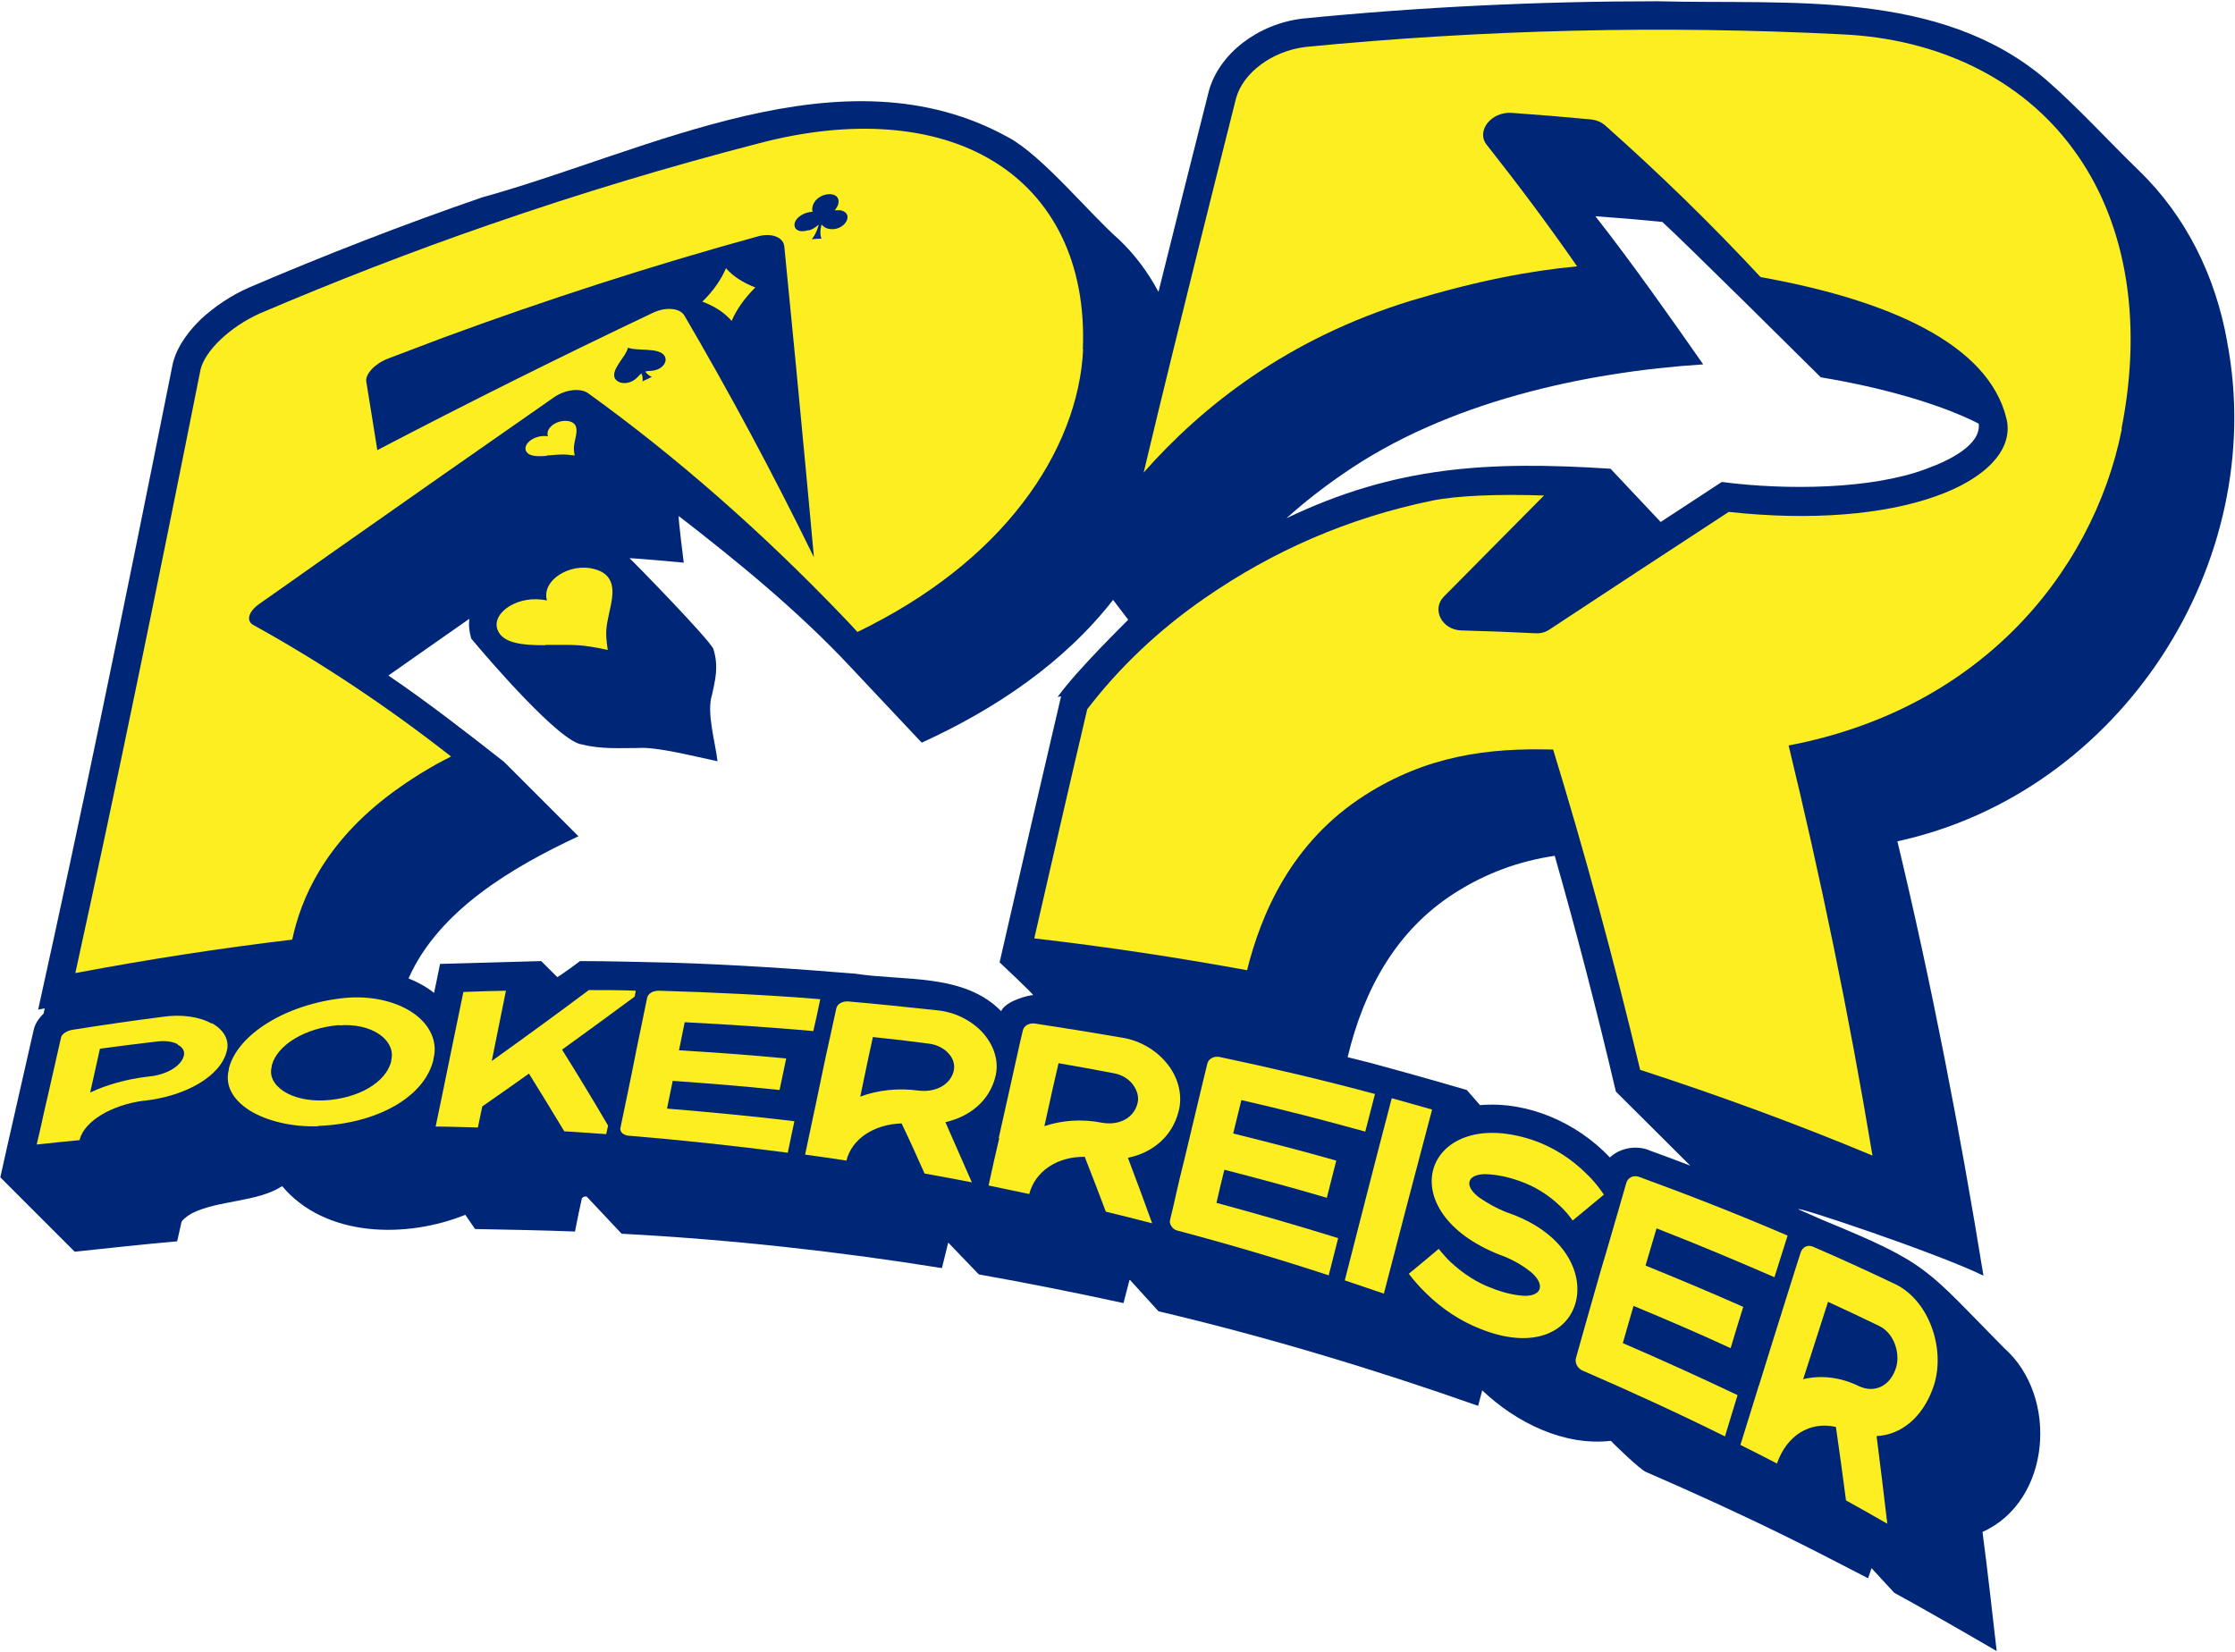 <svg viewBox="0 0 709 524" version="1.1" xmlns="http://www.w3.org/2000/svg" id="Layer_1">
  
  <defs>
    <style>
      .st0 {
        fill: #fcee21;
      }

      .st1 {
        fill: #002677;
      }
    </style>
  </defs>
  <path d="M706.5,108.3c-3.7-20.7-13-39.7-28-54.2-9.8-9.5-19-19.7-29.3-28.7C615.4-3.6,567.6,1.5,525.9.4c-37.6,0-75.5,1.8-112.7,5.5-14.2,1.7-26.4,11.1-29.7,22.9-5.4,21.2-10.7,42.6-16,63.8-3.3-6.2-7.4-11.7-12.4-16.5-9.3-8.1-24.4-26.7-35.2-32.5-52.5-29.1-114.3,4.5-166.9,19-25,8.6-49.9,18.3-74.2,28.7-5.6,2.5-10.8,6-15.1,10-3.3,3.2-7.5,8.2-8.9,14.1-17,85-29.1,143.4-42.7,204.9l2.1-.4-.4,1.7c-1.6,1.5-2.8,3.4-3.2,5.5-2.1,9.4-8.3,36.3-10.5,46.4l23.6,23.6c10.2-1.1,22.4-2.4,32.5-3.3l1.4-6.2c.2-.4,1.2-1.5,3.3-2.7,8.4-4.2,20.8-3.5,28.6-8.6,13.8,16.4,39.5,16.6,58.1,9.1l3.1,4.5c10.1.2,21.7.4,31.7.8.4-2.2,1.7-8.5,2.2-10.6.3-.2.5-.4.8-.5h0s.7,0,.7,0l11.1,11.8c34,1.8,68,5.5,101.6,10.9,0-.2,2-7.9,2-8.1l9.7,10.1c15.2,2.7,30.7,5.8,45.9,9.1l1.9-7.3h.2s9,9.9,9,9.9c34.3,8.1,68.2,18.3,101.4,30l1.3-4.9c11,10.4,26.1,17.7,40.8,16,.4.5,9.3,9.2,11.2,9.9,15,6.5,30.1,13.4,44.7,20.6,8.2,4,17.5,8.9,25.7,13.1l1.1-3.2,7.2,7.8c9.7,5.3,22.9,12.9,32.5,18.5-1.3-11.4-3-26.5-4.5-37.8,21.7-9.7,24.3-42.9,6.9-58.3-25.4-25.7-23.7-26.7-57.7-40.7h0c0,0-7.5-3.3-7.5-3.3-2.5-1.7,43.9,13.8,58.6,21-7.5-46.3-16.6-93.3-27.3-137.8,70.9-15.4,118-88.4,104.6-158.5ZM336.6,220.9c-6.5,27.8-13.1,56.3-19.5,84.4,0,0,11.1,10.4,10.6,10.4-1.4,0-8.8,1.9-10.1,5.1-11.8-12.1-30.8-9.5-46.3-11.9h0c-19.3-1.6-39-2.9-58.4-3.5h0c-9.2-.2-19.8-.5-28.9-.5-1.5,1.2-6.6,4.8-7.2,5.1l-5.1-5.1-32.1.9c-.3,1.7-1.6,7.6-1.9,9.2-2.4-1.9-5.1-3.4-8.1-4.6,9.5-21.5,32.9-35.3,53.9-45.1l-23.6-23.6c-11.7-9.2-24.6-19.2-36.7-27.4,8.6-6,17-11.9,25.7-18-.3,2.1,0,4.3.6,6.3,4.9,5.9,28.3,33.2,35.3,33.6,5.7,1.5,11.9,1.1,17.5,1.1,5.9-.5,18.5,2.8,25.3,4.2-.6-5.8-3.6-15.5-1.7-21.2.9-4.4,2.2-8.7.4-14.4-1.1-2.9-25.7-28.1-26.6-28.8,1.2-.1,17.2,1.4,17.2,1.4,0,0-1.8-14.2-1.6-14.8,18.5,14.3,38,30.2,54.7,48.1h0s1.6,1.7,1.6,1.7h0s1.6,1.7,1.6,1.7h0s1.6,1.7,1.6,1.7h0s1.6,1.7,1.6,1.7h0s1.6,1.7,1.6,1.7h0s1.6,1.7,1.6,1.7h0s1.6,1.7,1.6,1.7h0s1.6,1.7,1.6,1.7h0s1.6,1.7,1.6,1.7h0s1.6,1.7,1.6,1.7h0s1.6,1.7,1.6,1.7h0s1.6,1.7,1.6,1.7h0s1.6,1.7,1.6,1.7h0s1.6,1.7,1.6,1.7c23.5-10.7,45.3-25.5,60.7-45.3l4.8,6.3c-.1.2-16,15.6-22.4,24.5ZM522.9,364.8c-4.1-1.5-9-.6-12.2,2.4-10.6-11.2-26.2-17.9-41.2-16.6l-4.2-4.8c-5.5-1.6-12.8-3.7-18.2-5.2h0c-3-.8-9-2.5-12-3.3h0c-2.5-.6-5-1.3-7.6-1.9,5.2-21.7,15.5-40.3,34-52.1h0c9.9-6.3,20.3-10.1,31.7-11.8,7,24.5,13.5,49.7,19.4,74.8l23.6,23.5c-4.5-1.7-8.9-3.4-13.4-5ZM610.9,148.8c-17.1,6.4-44.1,6.8-64.7,4.1-6.4,4.2-12.7,8.3-19.4,12.7l-15.9-16.9c-39-2.5-68.3-.8-102.8,15.7,5.7-5.1,11.7-9.8,18-14.1,32.8-22.8,76.7-32.3,114.2-34.7-10.9-15.6-22.6-32.2-34.2-47,7.1.5,14.2,1.1,21.2,1.8,6.3,5.6,50.3,49.3,50.3,49.3,19.4,3.2,38,8.5,50.1,14.7.8,6.6-9,11.6-16.8,14.4Z" class="st1"></path>
  <g>
    <g>
      <path d="M67.2,324.6c4,2.2,5.7,5.6,4.7,9-2,7.8-12.8,14.1-26.1,15.6-.1,0-.2,0-.3,0-10.3,1.4-18.6,6.5-20.2,12.2,0,0,0,.2,0,.3-4.5.4-9,.9-13.6,1.4,0,0,0-.2,0-.3.8-3.4,1.6-6.7,2.3-10.1.6-2.5,1.1-4.9,1.7-7.4.8-3.5,1.6-7,2.4-10.6.4-1.9.9-3.8,1.3-5.7.3-1,1.8-2,3.6-2.3,9.5-1.5,19-2.9,28.5-4.1,5.9-.9,11.7-.1,15.6,2.1ZM56.4,331.3c-1.6-.9-4-1.2-6.5-.9-6.1.7-12.1,1.5-18.2,2.3-.8,3.6-1.6,7.2-2.4,10.8-.2,1-.5,2.1-.7,3.1,5.3-2.5,11.5-4.2,17.9-5,.6,0,1.2-.2,1.8-.2,5.2-.8,9.2-3.4,10-6.4.4-1.4-.3-2.8-2-3.6Z" class="st0"></path>
      <path d="M101,357.3c-8.2.3-16.3-1.6-21.8-5-5.5-3.5-7.9-8.1-6.6-13,0,0,0-.2,0-.3,2.7-10.8,18.1-20.5,36.7-22.4,8.3-.8,16.3,1,21.8,4.8,5.5,3.8,7.8,9.3,6.4,14.5,0,.1,0,.2,0,.3-2.9,12-18.1,20.3-36.6,21,0,0,0,0,0,0ZM107.6,325.2c-10.9.9-19.8,6.4-21.4,12.9,0,.1,0,.2,0,.3-.8,2.9.6,5.7,3.8,7.8,3.2,2.1,7.9,3.1,12.7,2.9,10.8-.5,19.7-5.6,21.4-12.4,0-.1,0-.2,0-.3.8-3-.6-6.1-3.8-8.3-3.2-2.2-7.9-3.2-12.7-2.8,0,0,0,0,0,0Z" class="st0"></path>
      <path d="M201.3,316.2c-7.7,5.7-15.4,11.3-23,16.8,4.9,7.8,9.8,15.9,14.6,24.1-.2.9-.4,1.8-.6,2.7-4.4-.3-8.9-.6-13.3-.9-3.7-6.2-7.5-12.3-11.2-18.3-4.9,3.5-9.9,7-14.8,10.4-.5,2.2-.9,4.5-1.4,6.7-4.5-.1-8.9-.3-13.4-.3.7-3.2,1.3-6.4,2-9.6,2.2-10.9,4.5-21.9,6.8-33.1,4.5-.2,9-.3,13.5-.4-1.5,7.5-3,14.9-4.5,22.3,10.2-7.3,20.5-14.8,30.8-22.5,5,0,10,0,14.9.2-.1.7-.3,1.3-.4,2Z" class="st0"></path>
      <path d="M260.2,317c-.7,3.4-1.4,6.8-2.2,10.1-13.6-1.2-27.2-2.1-40.8-2.8-.6,3-1.2,5.9-1.8,8.9,11.4.7,22.7,1.5,34,2.6-.7,3.3-1.4,6.7-2.1,10-11.3-1.2-22.6-2.1-33.9-2.9-.6,2.9-1.2,5.9-1.8,8.8,13.5,1.1,27,2.4,40.4,4-.7,3.3-1.4,6.6-2.1,10-16.7-2.2-33.5-4-50.4-5.4-.8,0-1.6-.4-2.1-.8-.5-.5-.7-1.1-.6-1.6.5-2.4,1-4.8,1.5-7.2.6-2.9,1.2-5.8,1.8-8.7.6-3.1,1.3-6.3,1.9-9.5.6-2.9,1.2-5.8,1.8-8.7.5-2.4,1-4.9,1.5-7.3.3-1.3,1.8-2.2,3.7-2.2,17.1.5,34.2,1.3,51.3,2.7Z" class="st0"></path>
      <path d="M258.4,352.2c.7-3.4,1.4-6.7,2.1-10.1,1-4.8,2-9.6,3.1-14.4.6-2.6,1.1-5.2,1.7-7.8.3-1.4,1.9-2.3,3.7-2.2,9.4.8,18.7,1.8,28.1,2.8,5.8.5,11.3,3.3,14.9,7.4,3.6,4.2,5,9.3,3.7,13.9-1.8,7.1-7.7,12.4-15.8,14.2,2.8,6.3,5.6,12.7,8.4,19.1-5-1-10-1.9-15-2.8-2.4-5.4-4.8-10.7-7.3-15.9-8.9.3-15.8,5-17.5,11.8-4.4-.7-8.7-1.3-13.1-1.9,1-4.7,2-9.5,3-14.2ZM272.9,347.9c5.6-2.1,12-2.8,18.6-1.9,0,0,0,0,0,0,5.4.6,9.9-1.9,11-6.1.5-1.9,0-4-1.6-5.7-1.5-1.7-3.8-2.8-6.2-3.1-5.9-.8-11.9-1.5-17.8-2.1-1.1,4.9-2.1,9.8-3.1,14.6-.3,1.4-.6,2.9-.9,4.3Z" class="st0"></path>
      <path d="M316.8,361.1c.8-3.6,1.6-7.1,2.4-10.7,1.1-5.1,2.3-10.2,3.4-15.3.6-2.7,1.2-5.5,1.9-8.3.4-1.4,1.9-2.3,3.7-2.1,9.3,1.4,18.5,2.9,27.8,4.5,5.7.9,11.1,4.1,14.6,8.7,3.5,4.6,4.6,10.2,3.2,15-2,7.5-8,12.8-16,14.4,2.6,6.9,5.2,13.8,7.7,20.8-4.9-1.3-9.8-2.5-14.7-3.7-2.2-5.8-4.4-11.6-6.7-17.4-8.8-.1-15.7,4.6-17.6,11.8-4.3-.9-8.6-1.8-12.9-2.7,1.1-5,2.2-10.1,3.4-15.1ZM331.2,357.3c5.6-1.9,12-2.4,18.5-1.1,0,0,0,0,0,0,5.3.9,9.9-1.5,11.1-6,.6-2,0-4.2-1.4-6.1-1.4-1.9-3.7-3.2-6-3.6-5.8-1.1-11.7-2.2-17.6-3.2-1.2,5.2-2.4,10.3-3.5,15.5-.3,1.5-.7,3-1,4.5Z" class="st0"></path>
      <path d="M436.2,347c-1,4-2.1,8-3.1,12-13-3.6-26.1-7-39.3-10-.9,3.5-1.7,7.1-2.6,10.6,10.9,2.7,21.8,5.5,32.7,8.6-1,3.9-2,7.9-3,11.8-10.8-3.2-21.6-6.1-32.5-8.9-.9,3.5-1.7,7-2.5,10.5,12.9,3.5,25.8,7.2,38.6,11.2-1,3.9-2,7.9-3,11.8-15.8-5.2-31.8-9.9-48-14.2-.8-.2-1.5-.7-1.9-1.4-.5-.7-.6-1.4-.4-2.1.7-2.9,1.4-5.7,2-8.6.8-3.5,1.6-6.9,2.5-10.4.9-3.8,1.8-7.6,2.7-11.3.8-3.5,1.7-7,2.5-10.5.7-2.9,1.4-5.8,2.1-8.7.4-1.5,2-2.4,3.8-2.1,16.6,3.5,33.1,7.4,49.5,11.8Z" class="st0"></path>
      <path d="M441.5,348.4c4.3,1.2,8.6,2.4,12.8,3.6-5.2,19.6-10.3,39.1-15.3,58.4-4.1-1.4-8.3-2.8-12.4-4.2,4.9-19.1,9.8-38.4,14.9-57.8Z" class="st0"></path>
      <path d="M498.8,387.1c-1.1-1.6-2.4-3.1-3.8-4.4-3.8-3.7-8.3-6.4-12.9-8-3.6-1.3-7.3-2.1-10.9-2.2-1.8,0-4.5.4-5,2.3-.6,1.9,1.5,3.9,2.9,5,3.3,2.3,6.9,4.2,10.5,5.4,17.4,6.5,22.9,19.4,20.1,28.5-2.8,9.2-13.8,14.5-30.3,7.8-6.1-2.4-11.9-6.2-17-11.2-2-1.9-3.8-4-5.5-6.2,3.2-2.6,6.3-5.2,9.5-7.9,1.2,1.5,2.5,3,3.9,4.3,3.9,3.6,8.2,6.4,12.8,8.1,3.5,1.4,7,2.3,10.5,2.5,1.7,0,4.2-.3,4.8-2.2.6-2-1.3-4.1-2.7-5.3-3.1-2.5-6.5-4.3-9.9-5.5-17.3-6.8-23.6-18.3-21.1-27.2,2.5-8.8,13.9-15,31.3-9.3,6.3,2.1,12.3,5.8,17.4,10.9,2,1.9,3.8,4.1,5.4,6.5-3.3,2.7-6.6,5.5-9.9,8.2,0,0,0,0,0,0Z" class="st0"></path>
      <path d="M567.1,391.9c-1.4,4.4-2.8,8.8-4.2,13.3-12.4-5.4-24.8-10.6-37.4-15.5-1.2,3.9-2.3,7.9-3.5,11.8,10.4,4.2,20.8,8.6,31,13.1-1.4,4.4-2.7,8.8-4,13.1-10.2-4.7-20.4-9.1-30.8-13.4-1.1,3.9-2.3,7.8-3.4,11.8,12.3,5.3,24.4,10.8,36.4,16.5-1.3,4.4-2.7,8.7-4,13.1-14.9-7.4-30-14.3-45.2-20.9-.7-.3-1.4-.9-1.8-1.7-.4-.8-.5-1.7-.2-2.5.9-3.2,1.8-6.4,2.7-9.6,1.1-3.9,2.2-7.8,3.3-11.6,1.2-4.2,2.4-8.5,3.7-12.7,1.1-3.9,2.3-7.8,3.4-11.7.9-3.2,1.9-6.5,2.8-9.7.5-1.7,2.1-2.5,3.9-2,15.9,5.8,31.7,12,47.3,18.7Z" class="st0"></path>
      <path d="M558,439.5c1.4-4.4,2.7-8.8,4.1-13.2,2-6.3,3.9-12.5,5.9-18.8,1.1-3.4,2.1-6.8,3.2-10.1.6-1.8,2.2-2.6,3.9-1.9,8.6,3.7,17.1,7.6,25.5,11.6,5.3,2.3,9.8,7.4,12.2,14,2.4,6.5,2.5,13.8.3,19.5-3.3,9-9.9,14.6-17.8,15,1.2,9.2,2.3,18.4,3.4,27.8-4.4-2.5-8.7-5-13.1-7.4-1-7.8-2.1-15.6-3.2-23.3-8.3-1.9-15.6,2.7-18.7,11.6-3.9-2-7.7-4-11.6-5.9,1.9-6.2,3.9-12.4,5.8-18.7ZM572.2,437.5c5.6-1.3,11.7-.6,17.6,2.3,0,0,0,0,0,0,4.8,2.2,9.6,0,11.5-5.4.9-2.4.8-5.3-.2-8-1-2.7-2.9-4.8-5.1-5.8-5.3-2.6-10.7-5.1-16.1-7.6-2,6.3-4.1,12.7-6.1,19-.6,1.9-1.2,3.7-1.8,5.6Z" class="st0"></path>
    </g>
    <path d="M343.5,111c1.2-27.6-9.6-48.4-28.3-59.8-18.7-11.5-45.2-13.4-74.2-5.8-28.7,7.4-57.2,16-85.2,25.7-.2,0-.4.1-.6.2-24.6,8.5-48.8,17.9-72.7,28.1-9.6,4.3-17.5,11.9-18.9,17.9-13.6,68.3-26.7,132.2-39.7,191.4,22.9-4.3,45.9-7.9,68.8-10.6,2.7-12.7,10-30.5,31.7-46.6,6.1-4.5,12.3-8.3,18.7-11.5-20.7-16.2-41.7-30.1-62.7-41.7-2.4-1.3-1.6-4.2,1.7-6.6,7.5-5.3,15.1-10.6,22.7-16,23.3-16.4,46.9-32.9,71-49.7,3.5-2.4,8.2-3,10.7-1.3,27.6,19.9,54.9,43.7,81.2,71.2,1.4,1.5,2.9,3,4.3,4.6,22.9-11.1,40.4-25.2,52.4-40.9,12-15.6,18.5-32.8,19.2-48.9ZM256.5,73c-5.5,1.8-6.2-3.7-.6-5.5.7-.2,1.3-.3,1.9-.3-.2-.5-.2-1.1,0-1.8,1.2-4.6,9.3-5.3,8.1-.6-.2.7-.6,1.3-1.1,1.9.6,0,1.2,0,1.8,0,4.8,1,1.2,6.9-3.7,5.9-1-.2-1.7-.7-2.3-1.4,0,0,0,0,0,.1-.8,2.8,0,4.4,0,4.4-1,0-2.1.1-3.1.2,0,0,1.4-1.5,2.2-4.5,0,0,0,0,0-.1-1,.8-2,1.5-3.1,1.8ZM208.8,117.1c-1.8.8-3.1.4-4.1.8.5.7,1.2,1.3,2.1,1.7-.5.2-1,.4-1.5.7-.5.2-1,.4-1.5.7.2-.9,0-1.7-.3-2.5-.9.5-1.3,1.6-3.1,2.5-1.9.9-4.3.7-5.3-.9-1.5-2.8,3.5-6.9,4.1-9.8,3.1,1.2,9.8-.2,11.6,2.6,1,1.7-.3,3.5-2.2,4.3ZM217.1,100.1c-1.4-2.4-5.9-2.8-9.9-.9-29.7,14.1-58.8,28.6-87.5,43.6-1.2-7.3-2.3-14.5-3.5-21.7-.4-2.4,2.7-5.7,6.8-7.3,5.8-2.2,11.6-4.4,17.4-6.6,32.8-12.1,66.2-22.9,100-32.2,4.3-1.2,8.1.2,8.4,3.2,2.4,24,4.7,48.2,7,72.6.8,8.6,1.6,17.3,2.4,26-13.3-27.2-27.1-52.8-41.1-76.7Z" class="st0"></path>
    <path d="M230.3,85.1c-1.5,3.5-3.9,7.1-7.5,10.6,4.1,1.5,7.1,3.6,9.3,6.1,1.5-3.5,3.9-7,7.5-10.6-4.1-1.6-7.1-3.6-9.3-6.1Z" class="st0"></path>
    <path d="M172.9,204.6c9.6,0,11.1-.3,19.9,1.6-1-6.5-.4-7.5,1-14.3,1-4.9,1-9.8-5.4-11.4-7.5-2-16.7,3.5-14.9,10-9.1-2-17.6,3.9-15.7,9.2,1.6,4.5,8.2,5,15.1,5Z" class="st0"></path>
    <path d="M173.5,144.5c4.3-.3,4.9-.5,8.8,0-.5-2.8-.2-3.2.4-6.2.4-2.1.4-4.2-2.4-4.7-3.3-.6-7.4,2-6.5,4.8-4-.6-7.8,2.2-7,4.5.7,1.9,3.6,2,6.7,1.7Z" class="st0"></path>
    <path d="M673,136c7.1-35.9.8-67-15.5-88.9-16.2-22-42.5-34.8-73.1-36.2-57.2-2.9-114.1-1.5-170.3,4-10.6,1.3-19.8,8.2-22,16.3-3.9,15.4-7.7,30.7-11.5,45.9-6.1,24.6-12.1,48.8-17.8,72.8,18.5-20.9,45.4-42.4,84.8-54.5,20.5-6.2,37.6-9.5,52.7-10.9-9.3-13.4-18.9-26.2-28.7-38.6-3.4-4.3,1.4-10.5,7.9-10.1,8.4.6,16.9,1.3,25.3,2.1,1.7.2,3.1.8,4.3,1.8,16.9,15,33.4,31,49.4,48.2,40.8,7.3,72.3,21.3,78,44.9,2.4,9.8-6.6,19.1-22.6,24.7-16.1,5.7-39.1,7.8-65.5,4.9-19.4,12.7-38.4,25.1-57,37.4-1.2.8-2.7,1.2-4.3,1.1-7.9-.4-15.7-.7-23.6-.9-6.1-.2-9.4-6.7-5.5-10.7,10.4-10.5,21-21.2,31.8-32.1-14.2-.5-27.4,0-35.4,1.6-27.1,5.6-50.7,16.1-72,30.8-14.8,10.2-27.3,22.1-37.5,35.4-5.8,24.6-11.3,48.8-16.8,72.7,22.6,2.6,45.1,6,67.5,10.1,4.4-17.6,13.9-40.6,37.5-55.6,19.5-12.4,38.8-15,59.6-14.4,10,32.6,19.2,66.5,27.6,101.6,24.9,8.1,49.5,17.1,73.7,27.2-7.5-45.1-16.5-88.4-26.6-130.1,29.4-5.6,53.3-18.6,71.3-36.5,17.9-17.8,29.8-40.6,34.4-63.9Z" class="st0"></path>
    <path d="M580,453.5" class="st0"></path>
  </g>
</svg>